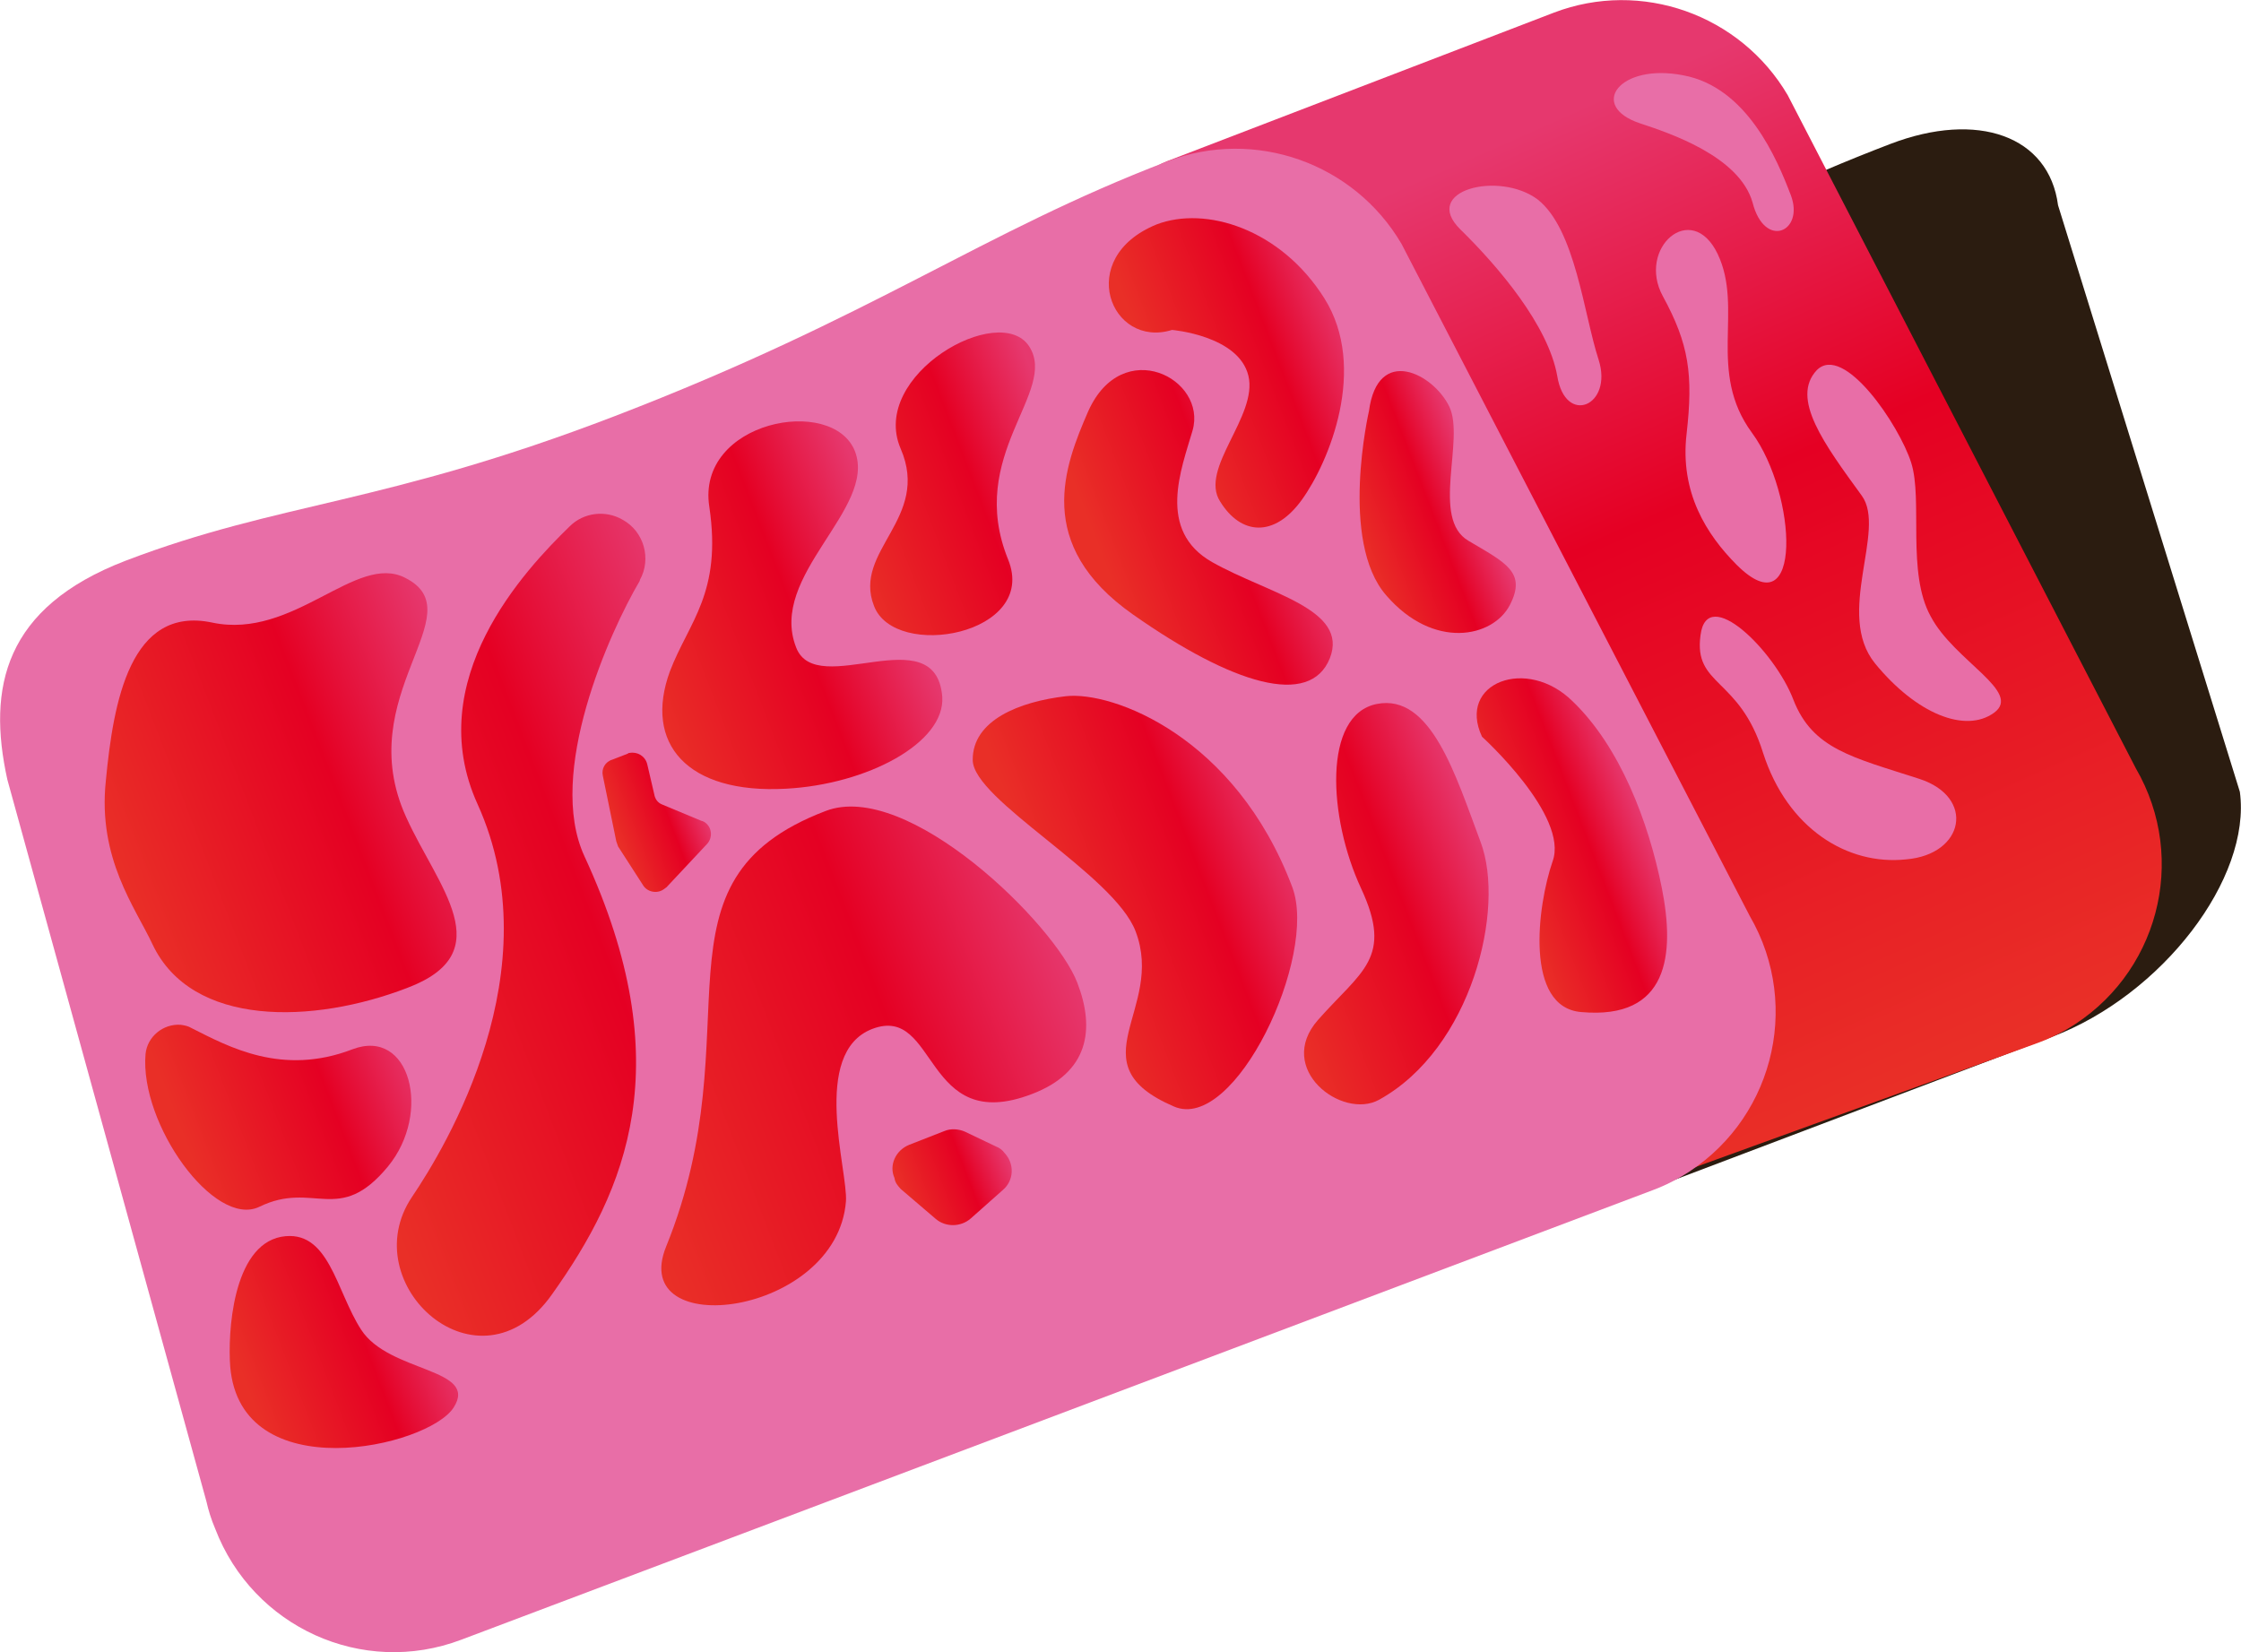 <?xml version="1.0" encoding="utf-8"?>
<!-- Generator: Adobe Illustrator 24.1.3, SVG Export Plug-In . SVG Version: 6.00 Build 0)  -->
<svg version="1.1" id="Layer_1" xmlns="http://www.w3.org/2000/svg" xmlns:xlink="http://www.w3.org/1999/xlink" x="0px" y="0px"
	 viewBox="0 0 678.1 500" style="enable-background:new 0 0 678.1 500;" xml:space="preserve">
<style type="text/css">
	.st0{fill:#2B1C10;}
	.st1{fill:url(#Path_7315_1_);}
	.st2{fill:#E86EA7;}
	.st3{fill:url(#Path_7317_1_);}
	.st4{fill:url(#Path_7318_1_);}
	.st5{fill:url(#Path_7319_1_);}
	.st6{fill:url(#Path_7320_1_);}
	.st7{fill:url(#Path_7321_1_);}
	.st8{fill:url(#Path_7322_1_);}
	.st9{fill:url(#Path_7323_1_);}
	.st10{fill:url(#Path_7324_1_);}
	.st11{fill:url(#Path_7325_1_);}
	.st12{fill:url(#Path_7326_1_);}
	.st13{fill:url(#Path_7327_1_);}
	.st14{fill:url(#Path_7328_1_);}
	.st15{fill:url(#Path_7329_1_);}
	.st16{fill:url(#Path_7335_1_);}
	.st17{fill:url(#Path_7336_1_);}
</style>
<g id="Group_1546" transform="translate(-4783.382 -1237.694) rotate(9)">
	<path id="Path_7314" class="st0" d="M5192.3,852.8l1.8-191.2c1.5-24.8,11.6-48,45.7-67.7c43.5-25,47.2-38.9,112.4-76.5
		c73-42.2,85.1-59.4,137.7-89.7c24.5-14.1,47-9.9,53,10.4l82.1,166.7c7.6,25.3-13.6,64.4-44.5,82.1l-333.7,190.7
		C5216.1,895,5190.6,883.4,5192.3,852.8z"/>
	
		<linearGradient id="Path_7315_1_" gradientUnits="userSpaceOnUse" x1="9685.816" y1="-619.178" x2="9685.735" y2="-621.462" gradientTransform="matrix(83.392 -48.146 67.942 117.678 -760111.938 539907.625)">
		<stop  offset="0" style="stop-color:#E92F27"/>
		<stop  offset="0.605" style="stop-color:#E50023"/>
		<stop  offset="1" style="stop-color:#E6386E"/>
	</linearGradient>
	<path id="Path_7315" class="st1" d="M5274.7,467l108.4-62.6c24.5-14.1,55.8-8.3,73.8,13.6l135.9,184.7
		c20.2,24.8,16.4,61.1-8.3,81.3c-2.5,2-5.1,3.8-7.8,5.3L5466.9,750C5436.4,767.2,5209.5,504.7,5274.7,467z"/>
	<path id="Path_7316" class="st2" d="M5050.9,913.2l-93.7-206.4c-10.4-26.5-9.1-51.3,25-71c43.5-25,74.3-28.8,139.4-66.4
		c73-42.2,100.5-72,153.1-102.3c24.5-14.1,55.8-8.3,73.8,13.6l135.9,184.4c20.2,24.8,16.4,61.1-8.3,81.3c-2.5,2-5.1,3.8-7.8,5.3
		l-334.7,190.7c-27.8,15.9-62.9,6.1-78.8-21.5C5053.1,918.2,5051.9,915.7,5050.9,913.2z"/>
	
		<linearGradient id="Path_7317_1_" gradientUnits="userSpaceOnUse" x1="9680.997" y1="-612.629" x2="9683.523" y2="-612.629" gradientTransform="matrix(40.046 -23.12 25.4 43.994 -367121.875 251517.984)">
		<stop  offset="0" style="stop-color:#E92F27"/>
		<stop  offset="0.605" style="stop-color:#E50023"/>
		<stop  offset="1" style="stop-color:#E6386E"/>
	</linearGradient>
	<path id="Path_7317" class="st3" d="M5008.4,749.2c-6.8-10.1-20.5-23-21.7-46.7c-1.5-24-1-53.6,24.3-52.3
		c25.3,1.3,39.7-27.8,55.6-22.5c22.7,7.3-10.9,37.6,11.6,71.5c12.6,19.2,34.9,35.9,8.3,51C5060.2,765.4,5024.1,772.2,5008.4,749.2z"
		/>
	
		<linearGradient id="Path_7318_1_" gradientUnits="userSpaceOnUse" x1="9681.872" y1="-617.553" x2="9684.398" y2="-617.553" gradientTransform="matrix(50.496 -29.154 43.871 75.987 -456732.594 329966.281)">
		<stop  offset="0" style="stop-color:#E92F27"/>
		<stop  offset="0.605" style="stop-color:#E50023"/>
		<stop  offset="1" style="stop-color:#E6386E"/>
	</linearGradient>
	<path id="Path_7318" class="st4" d="M5097.9,812.4c7.8-16.7,31.3-74.5,1-120.5c-22.7-34.4,3-72.2,14.4-87.4
		c3.5-4.8,9.9-6.6,15.4-4.5l0,0c7.1,2.5,10.6,10.4,8.1,17.2c0,0,0,0,0,0.3c-6.6,16.7-18.9,61.9-3.5,84.9
		c38.6,57.6,28.3,97.8,11.1,132.4C5127.4,869.5,5084.5,841.2,5097.9,812.4z"/>
	
		<linearGradient id="Path_7319_1_" gradientUnits="userSpaceOnUse" x1="9679.366" y1="-599.401" x2="9681.893" y2="-599.401" gradientTransform="matrix(25.79 -14.89 13.408 23.223 -236566.547 158854.672)">
		<stop  offset="0" style="stop-color:#E92F27"/>
		<stop  offset="0.605" style="stop-color:#E50023"/>
		<stop  offset="1" style="stop-color:#E6386E"/>
	</linearGradient>
	<path id="Path_7319" class="st5" d="M5011.5,782.3c-0.3-5.3,3.8-9.9,9.1-10.4c1.3,0,2.3,0,3.5,0.5c11.9,3.8,29.3,10.1,49-1.3
		c16.2-9.3,26.8,15.2,16.2,33.3c-11.9,20.2-21.5,7.6-36.6,18.2C5040.3,831.1,5013,803.5,5011.5,782.3z"/>
	
		<linearGradient id="Path_7320_1_" gradientUnits="userSpaceOnUse" x1="9682.632" y1="-611.406" x2="9685.158" y2="-611.406" gradientTransform="matrix(51.182 -29.55 25.818 44.718 -474632.688 314249.906)">
		<stop  offset="0" style="stop-color:#E92F27"/>
		<stop  offset="0.605" style="stop-color:#E50023"/>
		<stop  offset="1" style="stop-color:#E6386E"/>
	</linearGradient>
	<path id="Path_7320" class="st6" d="M5176.2,815.2c16.2-69.7-24.5-108.1,27-137.7c23-13.4,74,23,83.4,39.4
		c7.6,13.1,7.6,26.3-8.3,35.4c-30.6,17.7-32.3-22.5-50.8-11.9c-17.4,10.1-0.5,43.5,0.3,52.8C5230.5,828,5169.1,845.7,5176.2,815.2z"
		/>
	
		<linearGradient id="Path_7321_1_" gradientUnits="userSpaceOnUse" x1="9678.392" y1="-598.596" x2="9680.918" y2="-598.596" gradientTransform="matrix(21.482 -12.403 13.871 24.026 -194550.828 135299.641)">
		<stop  offset="0" style="stop-color:#E92F27"/>
		<stop  offset="0.605" style="stop-color:#E50023"/>
		<stop  offset="1" style="stop-color:#E6386E"/>
	</linearGradient>
	<path id="Path_7321" class="st7" d="M5051.6,871.7c-2.3-9.6-5.1-36.1,9.1-41.2c13.9-4.8,18.9,13.6,28.3,24
		c10.4,11.6,37.1,5.8,31.3,18.9S5060.5,907.9,5051.6,871.7z"/>
	
		<linearGradient id="Path_7322_1_" gradientUnits="userSpaceOnUse" x1="9683.158" y1="-610.218" x2="9685.685" y2="-610.218" gradientTransform="matrix(28.782 -16.617 21.448 37.149 -260467.641 184230.453)">
		<stop  offset="0" style="stop-color:#E92F27"/>
		<stop  offset="0.605" style="stop-color:#E50023"/>
		<stop  offset="1" style="stop-color:#E6386E"/>
	</linearGradient>
	<path id="Path_7322" class="st8" d="M5190.3,672.7c-29.3,6.3-44.7-6.8-40.2-29.6c3.3-15.7,11.9-25.8,4-51
		c-8.1-25,31.6-39.4,40.9-23.5c9.3,16.2-20.2,41.2-8.3,61.4c8.6,14.9,40.2-15.9,46,7.8C5235.8,651.5,5214.3,667.6,5190.3,672.7z"/>
	
		<linearGradient id="Path_7323_1_" gradientUnits="userSpaceOnUse" x1="9684.79" y1="-611.769" x2="9687.315" y2="-611.769" gradientTransform="matrix(26.407 -15.246 26.242 45.452 -234412.453 176167.672)">
		<stop  offset="0" style="stop-color:#E92F27"/>
		<stop  offset="0.605" style="stop-color:#E50023"/>
		<stop  offset="1" style="stop-color:#E6386E"/>
	</linearGradient>
	<path id="Path_7323" class="st9" d="M5269.6,631.8c-13.6,3.8-26.8,11.6-24.8,23.5c2,11.9,47.7,27.5,56.8,43.5
		c12.6,22-12.1,42.4,19.7,50.5c19.5,5.1,36.1-51.8,25-71.2C5322.2,635.8,5283.3,628,5269.6,631.8z"/>
	
		<linearGradient id="Path_7324_1_" gradientUnits="userSpaceOnUse" x1="9684.677" y1="-605.713" x2="9687.203" y2="-605.713" gradientTransform="matrix(24.708 -14.265 16.208 28.073 -224272.75 155755.859)">
		<stop  offset="0" style="stop-color:#E92F27"/>
		<stop  offset="0.605" style="stop-color:#E50023"/>
		<stop  offset="1" style="stop-color:#E6386E"/>
	</linearGradient>
	<path id="Path_7324" class="st10" d="M5208.5,565.6c12.4,19.5-9.6,32.8-0.5,48.3c8.8,15.4,50.5,0.8,37.9-20.2
		c-17.7-29.3,7.1-52.5-3.8-64.7C5231.2,516.8,5195.6,545.1,5208.5,565.6z"/>
	
		<linearGradient id="Path_7325_1_" gradientUnits="userSpaceOnUse" x1="9686.134" y1="-608.86" x2="9688.66" y2="-608.86" gradientTransform="matrix(25.31 -14.613 22.252 38.541 -226264.266 165711.469)">
		<stop  offset="0" style="stop-color:#E92F27"/>
		<stop  offset="0.605" style="stop-color:#E50023"/>
		<stop  offset="1" style="stop-color:#E6386E"/>
	</linearGradient>
	<path id="Path_7325" class="st11" d="M5360.3,716.6c10.6-16.7,19.7-22,6.6-41.4c-13.1-19.5-19.7-50-4-55.8
		c15.7-5.8,27,17.7,37.6,36.4c10.6,18.7,7.1,62.1-18.2,81.8C5372.2,745.4,5349.7,733.3,5360.3,716.6z"/>
	
		<linearGradient id="Path_7326_1_" gradientUnits="userSpaceOnUse" x1="9686.372" y1="-609.686" x2="9688.897" y2="-609.686" gradientTransform="matrix(21.73 -12.546 21.136 36.609 -192319.562 144445.25)">
		<stop  offset="0" style="stop-color:#E92F27"/>
		<stop  offset="0.605" style="stop-color:#E50023"/>
		<stop  offset="1" style="stop-color:#E6386E"/>
	</linearGradient>
	<path id="Path_7326" class="st12" d="M5262.8,545.6c-4.5,17.4-10.1,42.4,23,58.6s57.3,19.5,60.9,3.8c3.5-15.7-21.5-16.4-39.7-23.2
		c-18.2-6.8-13.6-26.5-12.1-38.4C5296.9,530.2,5269.4,521.1,5262.8,545.6z"/>
	
		<linearGradient id="Path_7327_1_" gradientUnits="userSpaceOnUse" x1="9687.407" y1="-608.958" x2="9689.934" y2="-608.958" gradientTransform="matrix(20.848 -12.037 19.244 33.332 -184960.891 137444.156)">
		<stop  offset="0" style="stop-color:#E92F27"/>
		<stop  offset="0.605" style="stop-color:#E50023"/>
		<stop  offset="1" style="stop-color:#E6386E"/>
	</linearGradient>
	<path id="Path_7327" class="st13" d="M5284,517.3c0,0,20.2-1.5,25,10.1c4.8,11.6-10.4,30.1-2.5,38.9c7.8,9.1,17.9,8.3,24.3-4.3
		s13.6-42.7-2.8-61.4c-16.4-18.7-39.9-22-53.6-14.1C5251.4,500.4,5266.6,525.9,5284,517.3z"/>
	
		<linearGradient id="Path_7328_1_" gradientUnits="userSpaceOnUse" x1="9691.303" y1="-604.686" x2="9693.828" y2="-604.686" gradientTransform="matrix(13.579 -7.84 16.26 28.164 -116414.867 93586.195)">
		<stop  offset="0" style="stop-color:#E92F27"/>
		<stop  offset="0.605" style="stop-color:#E50023"/>
		<stop  offset="1" style="stop-color:#E6386E"/>
	</linearGradient>
	<path id="Path_7328" class="st14" d="M5346.7,532.2c0,0-2.8,40.4,13.9,54.3c16.7,14.1,33.9,7.6,37.4-3c3.5-10.6-3.3-12.4-15.4-17.2
		c-12.4-4.8-5.8-30.1-12.1-39.2S5346.2,512,5346.7,532.2z"/>
	
		<linearGradient id="Path_7329_1_" gradientUnits="userSpaceOnUse" x1="9690.455" y1="-607.765" x2="9692.981" y2="-607.765" gradientTransform="matrix(15.503 -8.951 20.931 36.254 -132099.781 109439.891)">
		<stop  offset="0" style="stop-color:#E92F27"/>
		<stop  offset="0.605" style="stop-color:#E50023"/>
		<stop  offset="1" style="stop-color:#E6386E"/>
	</linearGradient>
	<path id="Path_7329" class="st15" d="M5395.9,624.2c0,0,29.8,19.5,27,33.9c-2.5,14.1-1.5,45,15.7,43.7
		c26.5-1.8,25.3-21.7,18.2-40.9c-7.1-19.2-19.2-40.2-35.4-51.5C5405.5,597.9,5385.8,609.3,5395.9,624.2z"/>
	<path id="Path_7330" class="st2" d="M5365.4,473.6c13.1,9.3,30.8,24.5,35.9,39.2c4.8,14.7,18.2,6.3,11.6-6.8
		c-6.6-12.9-13.1-37.9-25.8-45C5374.2,454.2,5351.7,463.8,5365.4,473.6z"/>
	<path id="Path_7331" class="st2" d="M5463.9,560.8c-10.4-7.6-20.5-18.9-21.2-36.9c-0.8-17.9-3.5-26.8-13.6-39.9
		c-10.1-13.1,4-30.3,14.4-15.2c10.4,15.2,2.3,35.6,18.7,51.8C5478.6,536.8,5486.9,577.4,5463.9,560.8z"/>
	<path id="Path_7332" class="st2" d="M5528.6,616.1c-21-3.3-33.3-3.8-41.4-17.7c-7.8-13.6-31.3-30.6-30.8-14.9
		c0.3,15.7,13.6,10.6,24.3,32.3c10.9,21.5,30.6,29.6,47.7,25C5545.7,636.6,5546.3,618.9,5528.6,616.1z"/>
	<path id="Path_7333" class="st2" d="M5498,534.2c9.1,9.1-2.5,36.6,11.9,49.5c14.7,13.1,30.3,16.7,37.9,9.1
		c7.6-7.6-14.4-13.6-23.5-25.8c-9.3-11.9-7.8-34.4-13.1-45c-5.3-10.6-25.8-32.6-32.6-23.2C5472,508.5,5484.4,520.6,5498,534.2z"/>
	<path id="Path_7334" class="st2" d="M5414.1,433.4c9.1,1.5,31.3,5.1,37.4,18.4c5.8,13.4,16.9,6.3,11.1-4
		c-5.8-10.1-18.2-30.3-37.9-30.8C5405,416.3,5397.7,430.7,5414.1,433.4z"/>
	
		<linearGradient id="Path_7335_1_" gradientUnits="userSpaceOnUse" x1="9683.57" y1="-557.558" x2="9686.097" y2="-557.558" gradientTransform="matrix(11.804 -6.815 5.553 9.617 -105963.234 72145.453)">
		<stop  offset="0" style="stop-color:#E92F27"/>
		<stop  offset="0.605" style="stop-color:#E50023"/>
		<stop  offset="1" style="stop-color:#E6386E"/>
	</linearGradient>
	<path id="Path_7335" class="st16" d="M5243.6,786.9l11.9,7.3c3.3,2,7.8,1.3,10.4-1.8l8.3-10.1c2.8-3.3,2.3-8.3-1.3-11.1
		c-0.8-0.8-1.8-1.3-2.8-1.5l-10.1-3c-2-0.5-4.3-0.3-6.1,0.8l-9.9,5.8c-3.8,2.3-5.1,7.1-2.8,10.6
		C5241.6,785.3,5242.6,786.1,5243.6,786.9z"/>
	
		<linearGradient id="Path_7336_1_" gradientUnits="userSpaceOnUse" x1="9681.305" y1="-585.474" x2="9683.831" y2="-585.474" gradientTransform="matrix(9.521 -5.497 8.416 14.578 -82105.805 62448.004)">
		<stop  offset="0" style="stop-color:#E92F27"/>
		<stop  offset="0.605" style="stop-color:#E50023"/>
		<stop  offset="1" style="stop-color:#E6386E"/>
	</linearGradient>
	<path id="Path_7336" class="st17" d="M5135,677.5l7.1,18.9c0.3,0.5,0.5,1,0.8,1.5l9.3,10.4c1.5,1.8,4.5,2,6.3,0.3
		c0.3-0.3,0.5-0.5,0.8-0.8l10.1-14.9c1.3-2,0.8-4.8-1.3-6.1c-0.5-0.3-1-0.5-1.5-0.5l-12.4-3c-1.5-0.3-2.5-1.3-3-2.8l-3.5-8.6
		c-1-2.3-3.5-3.3-5.8-2.5c-0.3,0-0.5,0.3-0.5,0.3l-4.3,2.5C5135,673.2,5134.2,675.5,5135,677.5z"/>
</g>
</svg>
